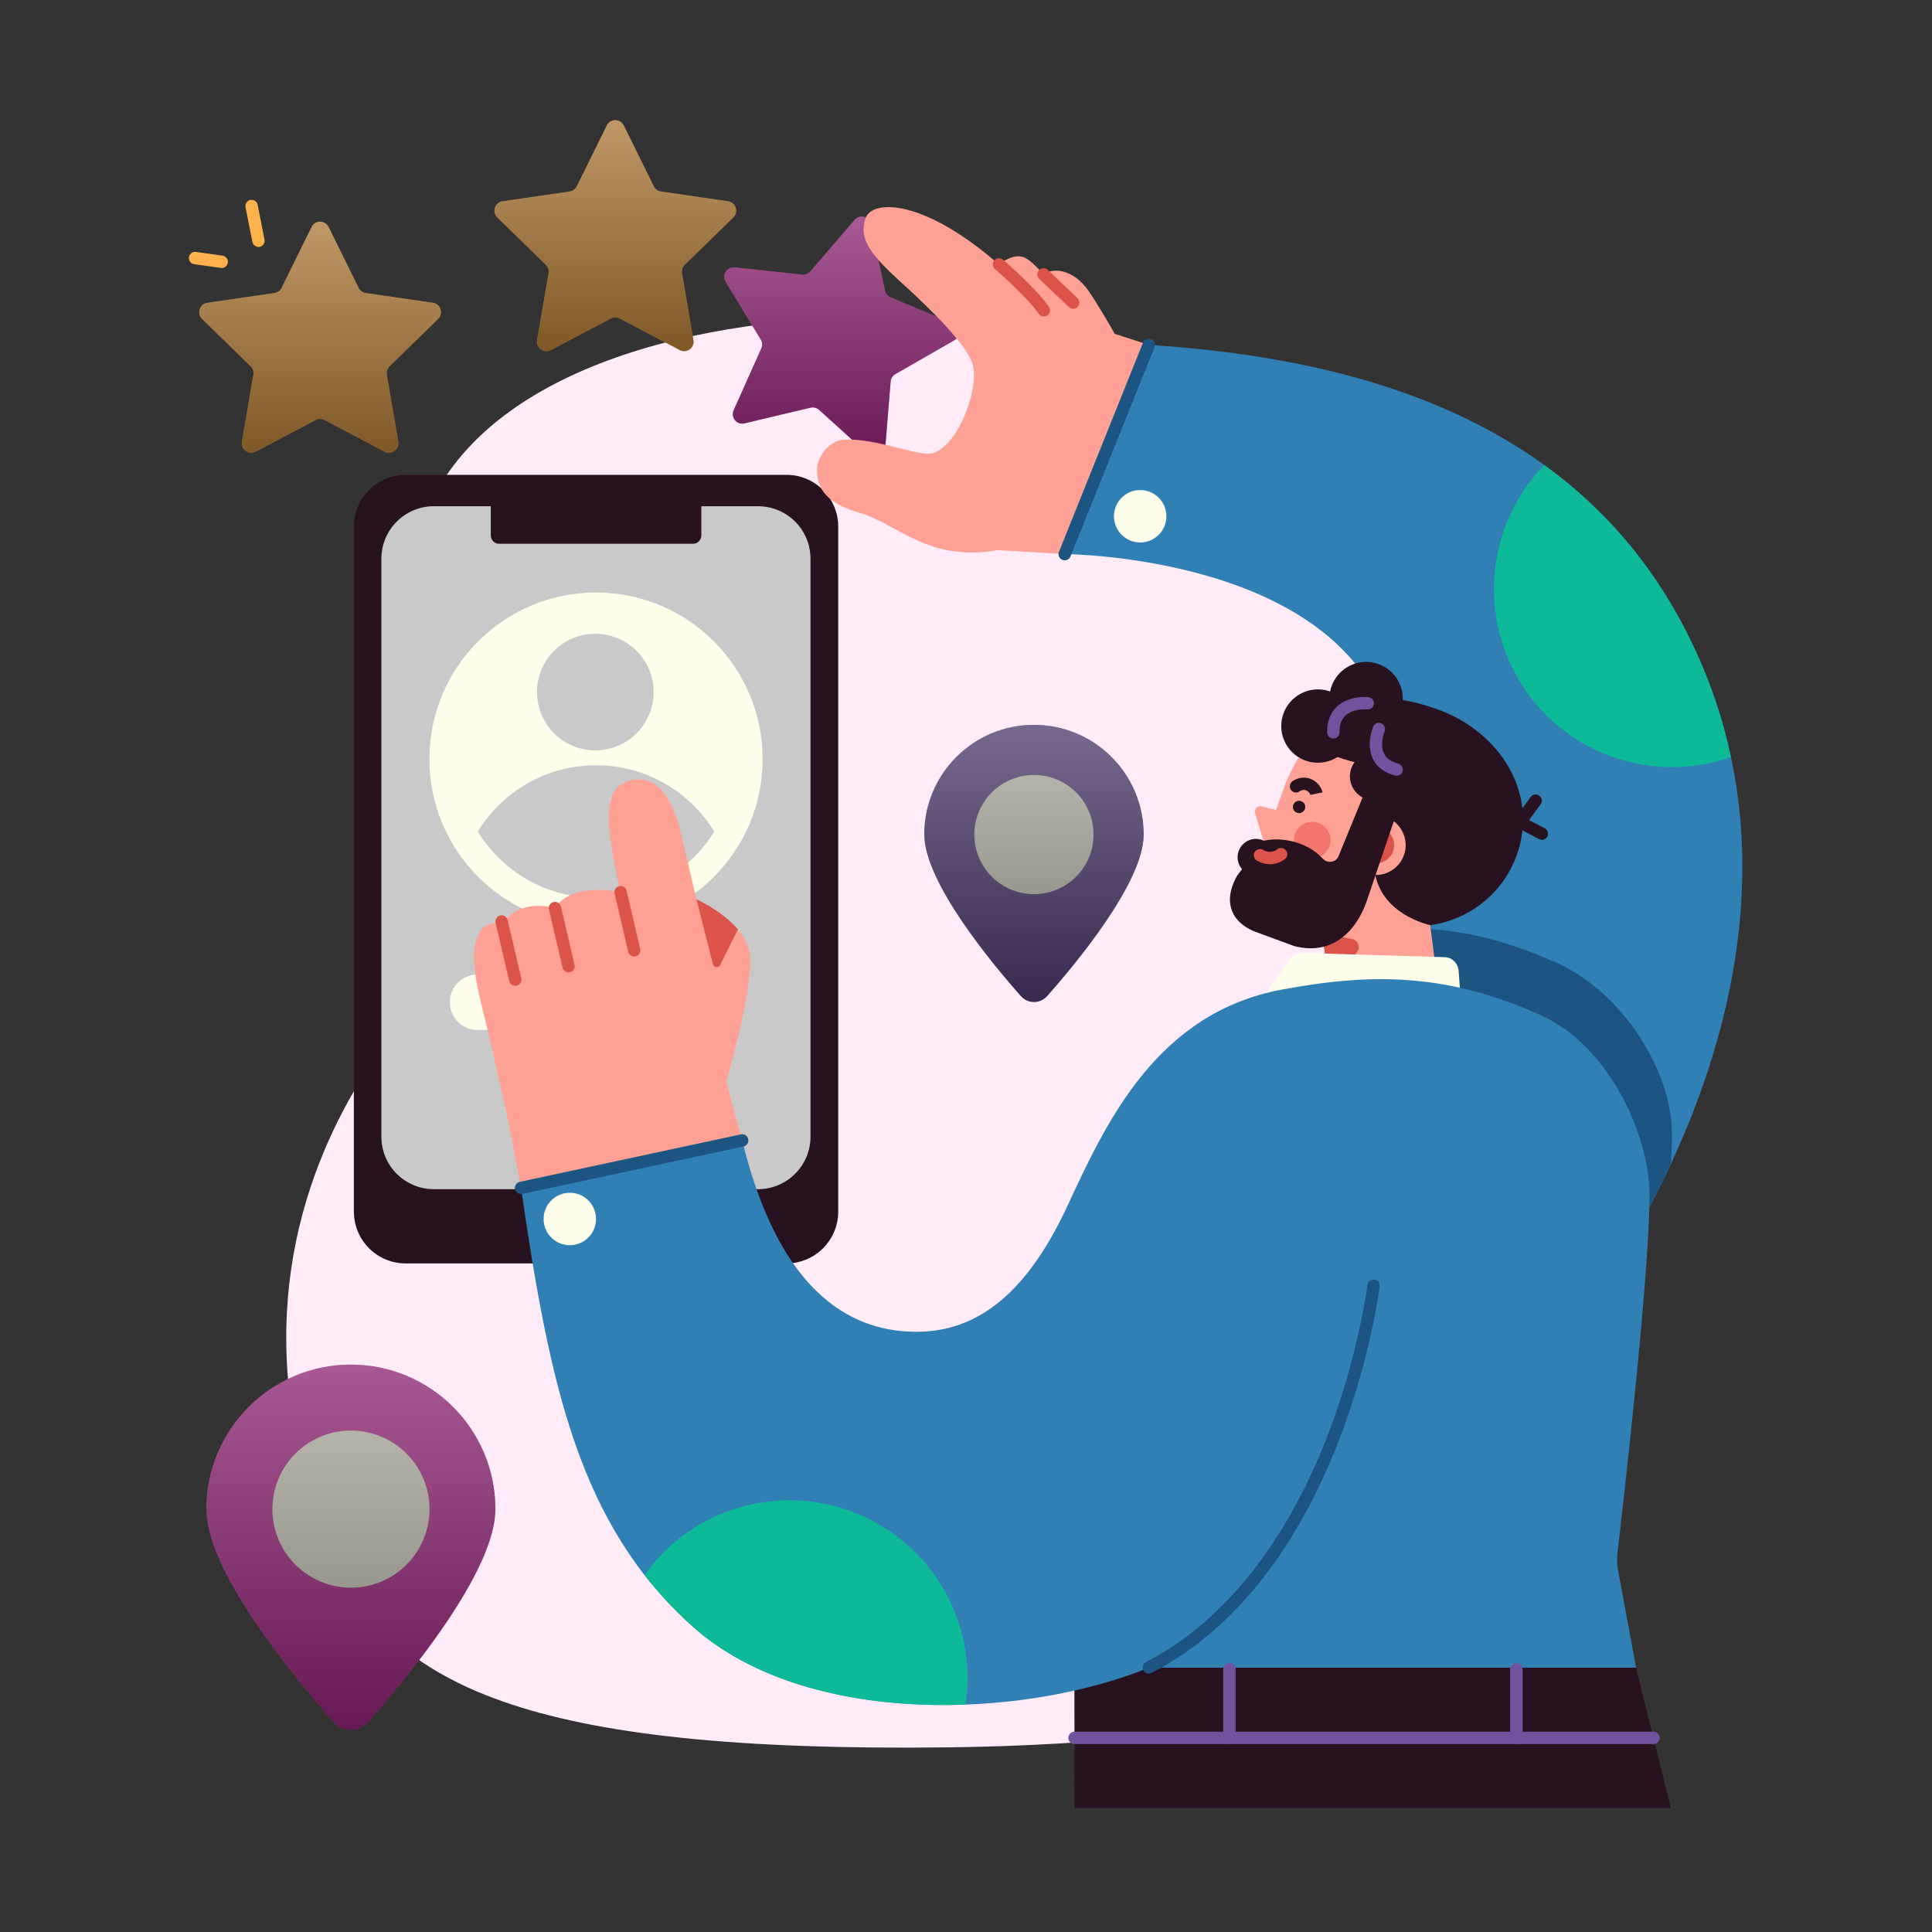 <svg width="450" height="450" viewBox="0 0 450 450" fill="none" xmlns="http://www.w3.org/2000/svg">
<rect x="0" y="0" width="450" height="450" fill="#333333" stroke="none"/>
<path d="M116.22 215.484C116.22 215.484 74.411 185.495 98.721 120.879C122.883 56.633 279.042 61.588 338.295 115.07C407.217 177.293 374.092 352.139 356.555 372.589C339.019 393.039 292.904 406.104 220.809 406.994C122.882 408.182 89.702 392.928 76.359 359.395C40.377 268.91 116.239 215.502 116.239 215.502L116.22 215.484Z" fill="#FFECF8"/>
<path d="M168.978 65.579L177.198 79.089C177.57 79.702 177.625 80.481 177.329 81.13L170.871 95.568C170.128 97.238 171.613 99.038 173.395 98.611L188.778 94.956C189.483 94.789 190.226 94.974 190.764 95.457L202.492 106.071C203.847 107.296 206.018 106.443 206.167 104.624L207.447 88.869C207.503 88.145 207.911 87.496 208.542 87.143L222.256 79.275C223.833 78.365 223.685 76.046 222.015 75.341L207.428 69.254C206.76 68.975 206.278 68.382 206.129 67.677L202.882 52.2C202.511 50.418 200.247 49.843 199.059 51.216L188.76 63.204C188.296 63.761 187.572 64.039 186.849 63.965L171.13 62.276C169.312 62.072 168.068 64.058 169.015 65.617L168.978 65.579Z" fill="#D033A8"/>
<g style="mix-blend-mode:soft-light" opacity="0.5">
<path d="M168.98 65.579L177.2 79.088C177.572 79.701 177.627 80.48 177.33 81.129L170.873 95.567C170.13 97.237 171.615 99.037 173.397 98.61L188.78 94.955C189.485 94.788 190.228 94.973 190.766 95.456L202.494 106.071C203.849 107.295 206.02 106.442 206.169 104.623L207.449 88.868C207.505 88.144 207.913 87.495 208.544 87.142L222.258 79.274C223.835 78.365 223.687 76.045 222.016 75.34L207.43 69.253C206.762 68.975 206.28 68.381 206.131 67.675L202.884 52.199C202.513 50.417 200.249 49.842 199.061 51.215L188.762 63.203C188.298 63.76 187.574 64.038 186.851 63.964L171.132 62.275C169.314 62.071 168.07 64.057 169.017 65.616L168.98 65.579Z" fill="url(#paint0_linear_35_23132)"/>
</g>
<path d="M72.591 52.868L65.595 67.046C65.28 67.696 64.649 68.141 63.944 68.252L48.3 70.535C46.5 70.795 45.776 73.022 47.075 74.283L58.395 85.325C58.915 85.826 59.156 86.568 59.026 87.273L56.354 102.862C56.038 104.662 57.931 106.035 59.546 105.181L73.538 97.814C74.188 97.48 74.948 97.48 75.579 97.814L89.571 105.181C91.186 106.035 93.079 104.662 92.763 102.862L90.091 87.273C89.961 86.568 90.202 85.826 90.722 85.325L102.042 74.283C103.341 73.003 102.636 70.795 100.817 70.535L85.173 68.252C84.449 68.141 83.837 67.696 83.522 67.046L76.526 52.868C75.709 51.235 73.389 51.235 72.573 52.868H72.591Z" fill="#FFB14C"/>
<g style="mix-blend-mode:soft-light" opacity="0.5">
<path d="M72.591 52.867L65.595 67.045C65.28 67.695 64.649 68.14 63.944 68.251L48.3 70.534C46.5 70.794 45.776 73.021 47.075 74.282L58.395 85.324C58.915 85.825 59.156 86.567 59.026 87.272L56.354 102.861C56.038 104.661 57.931 106.034 59.546 105.18L73.538 97.813C74.188 97.479 74.948 97.479 75.579 97.813L89.571 105.18C91.186 106.034 93.079 104.661 92.763 102.861L90.091 87.272C89.961 86.567 90.202 85.825 90.722 85.324L102.042 74.282C103.341 73.002 102.636 70.794 100.817 70.534L85.173 68.251C84.449 68.14 83.837 67.695 83.522 67.045L76.526 52.867C75.709 51.234 73.389 51.234 72.573 52.867H72.591Z" fill="url(#paint1_linear_35_23132)"/>
</g>
<path d="M141.347 29.225L134.351 43.403C134.036 44.052 133.405 44.497 132.699 44.609L117.056 46.891C115.256 47.151 114.532 49.378 115.831 50.64L127.151 61.681C127.67 62.182 127.912 62.925 127.782 63.63L125.11 79.218C124.794 81.018 126.687 82.391 128.302 81.538L142.294 74.171C142.943 73.836 143.704 73.836 144.335 74.171L158.327 81.538C159.942 82.391 161.834 81.018 161.519 79.218L158.847 63.63C158.717 62.925 158.958 62.182 159.478 61.681L170.798 50.64C172.097 49.359 171.391 47.151 169.573 46.891L153.929 44.609C153.206 44.497 152.593 44.052 152.277 43.403L145.281 29.225C144.465 27.592 142.145 27.592 141.329 29.225H141.347Z" fill="#FFB14C"/>
<g style="mix-blend-mode:soft-light" opacity="0.5">
<path d="M141.351 29.225L134.355 43.403C134.04 44.052 133.408 44.497 132.703 44.609L117.06 46.891C115.26 47.151 114.536 49.378 115.835 50.64L127.155 61.681C127.674 62.182 127.916 62.925 127.786 63.63L125.114 79.218C124.798 81.018 126.691 82.391 128.305 81.538L142.298 74.171C142.947 73.836 143.708 73.836 144.339 74.171L158.331 81.538C159.945 82.391 161.838 81.018 161.523 79.218L158.851 63.63C158.721 62.925 158.962 62.182 159.482 61.681L170.801 50.64C172.1 49.359 171.395 47.151 169.577 46.891L153.933 44.609C153.209 44.497 152.597 44.052 152.281 43.403L145.285 29.225C144.469 27.592 142.149 27.592 141.333 29.225H141.351Z" fill="url(#paint2_linear_35_23132)"/>
</g>
<path d="M215.296 194.384C215.296 205.463 231.033 224.391 237.806 232.018C239.421 233.837 242.26 233.837 243.874 232.018C250.648 224.391 266.384 205.463 266.384 194.384C266.384 180.281 254.953 168.831 240.831 168.831C226.709 168.831 215.277 180.262 215.277 194.384H215.296Z" fill="#70529E"/>
<path d="M226.947 194.384C226.947 186.72 233.164 180.503 240.828 180.503C248.492 180.503 254.709 186.72 254.709 194.384C254.709 202.048 248.492 208.265 240.828 208.265C233.164 208.265 226.947 202.048 226.947 194.384Z" fill="#FFFEEB"/>
<path style="mix-blend-mode:soft-light" opacity="0.5" d="M215.296 194.384C215.296 205.463 231.033 224.391 237.806 232.018C239.421 233.837 242.26 233.837 243.874 232.018C250.648 224.391 266.384 205.463 266.384 194.384C266.384 180.281 254.953 168.831 240.831 168.831C226.709 168.831 215.277 180.262 215.277 194.384H215.296Z" fill="url(#paint3_linear_35_23132)"/>
<path d="M48.079 351.509C48.079 366.095 68.808 391.035 77.734 401.075C79.868 403.469 83.598 403.469 85.732 401.075C94.658 391.017 115.387 366.095 115.387 351.509C115.387 332.914 100.318 317.846 81.723 317.846C63.129 317.846 48.06 332.914 48.06 351.509H48.079Z" fill="#D033A8"/>
<path d="M88.749 368.41C98.085 364.543 102.519 353.839 98.651 344.503C94.784 335.167 84.081 330.733 74.745 334.6C65.408 338.468 60.975 349.171 64.842 358.507C68.709 367.843 79.413 372.277 88.749 368.41Z" fill="#FFFEEB"/>
<path style="mix-blend-mode:soft-light" opacity="0.5" d="M48.079 351.509C48.079 366.095 68.808 391.035 77.734 401.075C79.868 403.469 83.598 403.469 85.732 401.075C94.658 391.017 115.387 366.095 115.387 351.509C115.387 332.914 100.318 317.846 81.723 317.846C63.129 317.846 48.06 332.914 48.06 351.509H48.079Z" fill="url(#paint4_linear_35_23132)"/>
<path d="M183.175 110.599H94.49C87.828 110.599 82.428 115.999 82.428 122.661V282.216C82.428 288.878 87.828 294.278 94.49 294.278H183.175C189.837 294.278 195.237 288.878 195.237 282.216V122.661C195.237 115.999 189.837 110.599 183.175 110.599Z" fill="#28121F"/>
<path d="M188.779 264.754V130.139C188.779 123.385 183.304 117.91 176.55 117.91H101.059C94.305 117.91 88.83 123.385 88.83 130.139L88.83 264.754C88.83 271.508 94.305 276.983 101.059 276.983H176.55C183.304 276.983 188.779 271.508 188.779 264.754Z" fill="#C9C9C9"/>
<path d="M104.771 233.448C104.771 229.885 107.667 226.99 111.23 226.99H166.419C169.982 226.99 172.877 229.885 172.877 233.448C172.877 237.011 169.982 239.906 166.419 239.906H111.23C107.667 239.906 104.771 237.011 104.771 233.448Z" fill="#FFFEEB"/>
<path d="M138.823 215.615C160.253 215.615 177.626 198.242 177.626 176.812C177.626 155.382 160.253 138.009 138.823 138.009C117.392 138.009 100.02 155.382 100.02 176.812C100.02 198.242 117.392 215.615 138.823 215.615Z" fill="#FFFEEB"/>
<path d="M138.824 178.24C127.189 178.24 116.982 184.42 111.285 193.68C116.964 202.94 127.189 209.119 138.824 209.119C150.46 209.119 160.666 202.94 166.363 193.68C160.685 184.42 150.46 178.24 138.824 178.24Z" fill="#C9C9C9"/>
<path d="M151.88 164.318C153.603 157.016 149.081 149.7 141.78 147.977C134.478 146.253 127.162 150.775 125.439 158.077C123.715 165.379 128.237 172.695 135.539 174.418C142.841 176.142 150.157 171.619 151.88 164.318Z" fill="#C9C9C9"/>
<path d="M163.355 124.665V117.446H114.309V124.665C114.309 125.816 115.236 126.743 116.387 126.651H161.277C162.428 126.743 163.355 125.816 163.355 124.665Z" fill="#28121F"/>
<path d="M247.994 129.063L267.572 80.332C320.368 83.691 368.338 99.743 392.555 146.674C418.795 197.521 402.056 252.302 377.579 292.905L296.503 248.628C296.503 248.628 334.49 211.124 323.634 170.205C312.796 129.305 247.994 129.063 247.994 129.063Z" fill="#3180B5"/>
<path d="M362.826 224.373C346.291 216.876 332.856 215.261 318.251 216.597C309.64 235.637 296.465 248.627 296.465 248.627L377.542 292.905C381.699 286.02 385.632 278.708 389.158 271.1C389.325 268.539 389.437 266.164 389.437 264.085C389.455 249.518 377.968 231.258 362.807 224.373H362.826Z" fill="#1C5482"/>
<path d="M259.666 77.79C259.666 77.79 256.752 72.594 253.876 68.233C249.682 61.905 244.597 62.629 243.038 63.909C241.387 62.035 239.81 60.532 238.659 60.012C236.711 59.121 234.465 60.235 232.665 61.59C214.887 46.094 203.029 46.465 201.582 50.901C200.134 55.317 202.139 58.713 209.524 65.431C217.374 72.538 225.094 80.295 226.523 84.749C228.137 89.815 223.646 103.38 217.374 105.533C214.219 106.609 203.716 101.747 196.145 102.453C193.472 102.712 190.076 106.164 190.28 109.875C190.503 113.735 192.303 117.243 200.412 119.507C208.745 121.826 216.038 131.012 232.387 128.136L247.994 129.045L267.572 80.314L259.666 77.771V77.79Z" fill="#FFA194"/>
<path d="M243.112 73.708C242.667 73.708 242.221 73.504 241.943 73.096C238.788 68.642 231.811 62.741 231.755 62.685C231.143 62.165 231.068 61.256 231.588 60.662C232.108 60.05 233.017 59.976 233.611 60.495C233.908 60.755 240.941 66.693 244.3 71.444C244.764 72.094 244.596 72.984 243.947 73.448C243.687 73.634 243.409 73.708 243.112 73.708Z" fill="#DB5349"/>
<path d="M249.961 71.927C249.608 71.927 249.255 71.797 248.977 71.537L242.055 64.949C241.48 64.392 241.461 63.483 242 62.908C242.556 62.333 243.465 62.314 244.041 62.852L250.962 69.44C251.538 69.997 251.556 70.906 251.018 71.481C250.74 71.778 250.35 71.927 249.979 71.927H249.961Z" fill="#DB5349"/>
<path d="M349.703 125.408C351.67 118.764 355.178 112.974 359.706 108.335C372.974 117.929 384.164 130.455 392.533 146.674C397.581 156.454 401.032 166.382 403.148 176.329C395.187 179.131 386.317 179.539 377.632 176.96C355.678 170.446 343.171 147.361 349.703 125.426V125.408Z" fill="#0DBA98"/>
<path d="M302.459 177.649C299.435 191.121 310.847 212.109 324.32 215.116C327.308 215.784 330.277 215.876 333.135 215.487C343.211 214.114 351.822 206.635 354.16 196.15C357.166 182.677 348.203 170.207 335.269 165.382C319.421 159.462 305.781 162.803 302.459 177.649Z" fill="#28121F"/>
<path d="M333.134 215.486C333.134 215.486 317.286 212.276 320.441 196.836C320.441 196.836 313.111 191.863 321.369 178.891C321.369 178.891 314.762 177.574 311.366 176.256C309.9 175.699 308.75 175.143 307.859 174.641C306.152 173.695 303.999 174.215 302.904 175.829C300.955 178.705 299.712 181.675 298.821 184.087C298.228 185.702 297.226 188.652 297.226 188.652L293.848 187.817C292.883 187.576 292.029 188.485 292.326 189.432L294.386 196.186C290.805 207.636 289.469 211.812 307.915 217.342L309.399 227.715L334.711 227.827L333.115 215.467L333.134 215.486Z" fill="#FFA194"/>
<path d="M326.842 199.599C325.32 203.125 321.219 204.758 317.693 203.236C314.168 201.715 312.534 197.614 314.056 194.088C315.578 190.562 319.679 188.929 323.205 190.45C326.731 191.972 328.364 196.073 326.842 199.599Z" fill="#FFA194"/>
<path d="M324.373 198.524C323.446 200.695 320.94 201.678 318.769 200.75C316.598 199.823 315.614 197.317 316.542 195.146C317.47 192.975 319.975 191.991 322.147 192.919C324.318 193.847 325.301 196.352 324.373 198.524Z" fill="#DB5349"/>
<path d="M325.095 183.03C323.871 185.85 320.604 187.149 317.784 185.943C314.963 184.718 313.664 181.452 314.87 178.631C316.095 175.811 319.361 174.512 322.182 175.718C325.003 176.943 326.302 180.209 325.095 183.03Z" fill="#28121F"/>
<path d="M314.816 172.489C312.942 176.832 307.913 178.818 303.589 176.962C299.247 175.087 297.261 170.058 299.117 165.735C300.991 161.392 306.02 159.407 310.344 161.262C314.686 163.137 316.672 168.166 314.816 172.489Z" fill="#28121F"/>
<path d="M326.043 166.086C324.169 170.428 319.14 172.414 314.816 170.558C310.473 168.684 308.488 163.655 310.343 159.331C312.218 154.989 317.247 153.003 321.571 154.859C325.913 156.733 327.899 161.762 326.043 166.086Z" fill="#28121F"/>
<path d="M309.414 227.733L307.93 217.359L314.963 218.733C316.243 218.993 316.893 220.458 316.188 221.572C315.111 223.279 313.088 225.655 309.432 227.752L309.414 227.733Z" fill="#DB5349"/>
<path d="M305.24 185.181C305.24 185.181 305.017 184.402 304.219 184.105C303.403 183.808 302.79 184.253 302.772 184.272C302.16 184.773 301.25 184.68 300.749 184.049C300.248 183.437 300.341 182.527 300.972 182.026C301.659 181.47 303.31 180.727 305.184 181.395C307.058 182.063 307.856 183.696 308.042 184.55L305.221 185.144V185.181H305.24Z" fill="#28121F"/>
<path d="M309.882 196.167C309.604 198.505 307.488 200.175 305.15 199.916C302.812 199.637 301.142 197.522 301.402 195.183C301.68 192.845 303.795 191.175 306.133 191.435C308.472 191.713 310.142 193.829 309.882 196.167Z" fill="#F4756E"/>
<path d="M296.763 200.156C296.485 202.494 294.369 204.165 292.031 203.905C289.693 203.626 288.023 201.511 288.282 199.173C288.561 196.834 290.676 195.164 293.015 195.424C295.353 195.702 297.023 197.818 296.763 200.156Z" fill="#28121F"/>
<path d="M304.017 188.039C303.961 188.837 303.274 189.449 302.495 189.394C301.697 189.338 301.085 188.651 301.14 187.872C301.196 187.074 301.883 186.462 302.662 186.517C303.46 186.573 304.072 187.259 304.017 188.039Z" fill="#28121F"/>
<path d="M317.471 185.515L311.793 199.358C311.737 199.488 311.681 199.6 311.626 199.711C310.884 200.973 309.102 201.084 308.118 200.008C303.906 195.443 297.207 194.997 294.256 195.888L288.151 203.961C284.309 210.734 287.539 215.485 293.106 217.285L301.419 220.347C310.178 222.666 315.745 217.006 318.195 210.289L325.135 189.839L317.49 185.533L317.471 185.515Z" fill="#28121F"/>
<path d="M295.833 201.307C294.07 201.307 292.771 200.454 292.678 200.398C292.01 199.953 291.843 199.062 292.27 198.394C292.715 197.744 293.587 197.559 294.256 197.985C294.441 198.097 295.944 198.988 297.522 197.8C298.153 197.317 299.062 197.447 299.545 198.097C300.027 198.746 299.897 199.637 299.247 200.12C298.041 201.01 296.854 201.307 295.833 201.307Z" fill="#DB5349"/>
<path d="M292.903 234.117L300.679 223.131C301.328 222.351 302.275 221.924 303.258 221.943L336.55 222.945C338.239 223.001 339.612 224.374 339.742 226.174L340.317 233.745L292.885 234.117H292.903Z" fill="#FFFEEB"/>
<path d="M389.178 421.154H250.296L250.24 388.419H381.069L389.178 421.154Z" fill="#28121F"/>
<path d="M376.854 365.631C376.631 364.388 376.575 363.108 376.724 361.846C377.985 351.082 384.165 297.563 384.202 278.412C384.221 263.845 374.311 243.45 359.15 236.584C337.178 226.619 319.567 226.563 298.542 230.497C269.686 235.916 257.883 260.857 248.827 280.453C240.755 297.934 229.991 310.201 213.457 310.201C196.922 310.201 181.149 299.512 172.872 265.645L121.357 276.705C128.075 322.931 134.96 355.276 161.348 378.863C187.533 402.263 237.748 400.556 267.607 388.438H381.085L376.854 365.65V365.631Z" fill="#3180B5"/>
<path d="M267.609 389.849C267.089 389.849 266.589 389.571 266.329 389.07C265.958 388.364 266.236 387.492 266.941 387.121C289.451 375.43 302.274 352.233 309.048 334.827C316.433 315.861 318.475 299.457 318.493 299.29C318.586 298.492 319.31 297.935 320.089 298.028C320.887 298.12 321.444 298.844 321.351 299.624C321.333 299.791 319.254 316.492 311.738 335.792C307.322 347.149 301.903 357.188 295.649 365.613C287.8 376.209 278.577 384.3 268.259 389.645C268.055 389.756 267.814 389.812 267.591 389.812L267.609 389.849Z" fill="#1C5482"/>
<path d="M174.376 220.865C172.353 214.036 162.221 209.49 162.221 209.49C162.221 209.49 160.217 200.898 158.529 193.716C156.858 186.553 153.221 180.281 147.078 181.71C140.936 183.138 140.268 189.559 144.536 207.782C144.536 207.782 133.346 205.259 129.245 211.494C129.245 211.494 121.08 208.933 116.979 215.28C116.979 215.28 106.568 211.772 111.987 233.41C114.752 244.452 118.408 261.246 118.408 261.246L121.34 276.667L172.855 265.607L169.162 251.893C169.162 251.893 176.399 227.694 174.357 220.865H174.376Z" fill="#FFA194"/>
<path d="M147.71 222.776C147.061 222.776 146.467 222.331 146.318 221.663L143.145 208.116C142.96 207.337 143.442 206.576 144.221 206.39C145.001 206.205 145.762 206.687 145.947 207.467L149.121 221.013C149.306 221.793 148.824 222.554 148.044 222.739C147.933 222.758 147.822 222.776 147.71 222.776Z" fill="#DB5349"/>
<path d="M132.419 226.488C131.77 226.488 131.176 226.043 131.027 225.375L127.854 211.828C127.669 211.049 128.151 210.288 128.93 210.102C129.71 209.917 130.471 210.399 130.656 211.179L133.83 224.725C134.015 225.505 133.533 226.266 132.753 226.451C132.642 226.47 132.531 226.488 132.419 226.488Z" fill="#DB5349"/>
<path d="M120.006 229.625C119.356 229.625 118.762 229.18 118.614 228.512L115.44 214.965C115.255 214.185 115.737 213.425 116.517 213.239C117.296 213.053 118.057 213.536 118.242 214.315L121.416 227.862C121.602 228.641 121.119 229.402 120.339 229.588C120.228 229.606 120.117 229.625 120.006 229.625Z" fill="#DB5349"/>
<path d="M171.874 216.486L167.736 224.763C167.365 225.524 166.251 225.394 166.047 224.577L162.225 209.472C162.225 209.472 168.181 212.144 171.874 216.468V216.486Z" fill="#DB5349"/>
<path d="M161.348 378.843C157.136 375.076 153.424 371.086 150.121 366.855C154.835 360.212 161.552 354.886 169.81 351.917C191.337 344.141 215.109 355.294 222.884 376.821C225.296 383.52 225.89 390.442 224.888 397.029C201.451 397.902 177.066 392.91 161.348 378.862V378.843Z" fill="#0DBA98"/>
<path d="M385.133 406.235H250.278C249.48 406.235 248.83 405.585 248.83 404.787C248.83 403.989 249.48 403.34 250.278 403.34H385.133C385.931 403.34 386.581 403.989 386.581 404.787C386.581 405.585 385.931 406.235 385.133 406.235Z" fill="#70529E"/>
<path d="M353.196 406.235C352.398 406.235 351.748 405.585 351.748 404.787V388.81C351.748 388.012 352.398 387.362 353.196 387.362C353.994 387.362 354.643 388.012 354.643 388.81V404.787C354.643 405.585 353.994 406.235 353.196 406.235Z" fill="#70529E"/>
<path d="M286.356 406.235C285.558 406.235 284.908 405.585 284.908 404.787V388.81C284.908 388.012 285.558 387.362 286.356 387.362C287.154 387.362 287.803 388.012 287.803 388.81V404.787C287.803 405.585 287.154 406.235 286.356 406.235Z" fill="#70529E"/>
<path d="M60.196 57.507C59.528 57.507 58.916 57.025 58.786 56.356L57.19 48.266C57.042 47.486 57.543 46.725 58.322 46.577C59.102 46.428 59.862 46.929 60.011 47.709L61.607 55.8C61.755 56.579 61.254 57.34 60.475 57.489C60.382 57.507 60.289 57.526 60.196 57.526V57.507Z" fill="#FFB14C"/>
<path d="M51.623 62.424C51.419 62.424 45.239 61.533 45.239 61.533C44.46 61.422 43.903 60.698 44.014 59.9C44.126 59.121 44.849 58.564 45.647 58.675L51.845 59.547C52.625 59.659 53.181 60.383 53.07 61.181C52.977 61.904 52.346 62.424 51.641 62.424H51.623Z" fill="#FFB14C"/>
<path d="M359.154 195.609C358.932 195.609 358.709 195.554 358.487 195.442L353.346 192.752C352.975 192.547 352.715 192.213 352.604 191.805C352.511 191.397 352.604 190.97 352.845 190.636L356.538 185.625C357.002 184.995 357.911 184.846 358.542 185.329C359.173 185.811 359.322 186.702 358.839 187.333L356.13 191.007L359.786 192.918C360.491 193.29 360.769 194.162 360.398 194.867C360.138 195.349 359.637 195.646 359.117 195.646L359.154 195.609Z" fill="#28121F"/>
<path d="M310.57 172.023C309.79 172.023 309.141 171.392 309.122 170.594C309.085 167.996 309.883 165.955 311.479 164.508C314.281 161.947 318.531 162.355 318.716 162.373C319.514 162.448 320.09 163.171 319.997 163.951C319.923 164.749 319.199 165.324 318.42 165.231C318.364 165.231 315.246 164.953 313.409 166.642C312.444 167.532 311.98 168.813 311.999 170.576C311.999 171.374 311.368 172.023 310.57 172.023Z" fill="#70529E"/>
<path d="M325.287 180.689C325.157 180.689 325.028 180.689 324.916 180.633C322.411 179.965 320.685 178.648 319.757 176.718C318.124 173.322 319.794 169.388 319.85 169.221C320.166 168.497 321.019 168.163 321.743 168.478C322.467 168.794 322.801 169.629 322.504 170.371C322.485 170.427 321.297 173.322 322.355 175.493C322.912 176.643 323.988 177.404 325.677 177.868C326.438 178.072 326.902 178.87 326.698 179.631C326.531 180.281 325.937 180.689 325.306 180.689H325.287Z" fill="#70529E"/>
<path d="M259.465 120.248C259.465 123.625 262.193 126.353 265.57 126.353C268.948 126.353 271.676 123.625 271.676 120.248C271.676 116.871 268.948 114.143 265.57 114.143C262.193 114.143 259.465 116.871 259.465 120.248Z" fill="#FFFEEB"/>
<path d="M126.613 283.925C126.613 287.302 129.341 290.03 132.719 290.03C136.096 290.03 138.824 287.302 138.824 283.925C138.824 280.547 136.096 277.819 132.719 277.819C129.341 277.819 126.613 280.547 126.613 283.925Z" fill="#FFFEEB"/>
<path d="M121.36 278.115C120.692 278.115 120.099 277.651 119.95 276.983C119.783 276.204 120.284 275.443 121.063 275.276L172.578 264.216C173.358 264.049 174.119 264.55 174.286 265.329C174.453 266.109 173.952 266.869 173.172 267.036L121.657 278.097C121.564 278.115 121.453 278.134 121.36 278.134V278.115Z" fill="#1C5482"/>
<path d="M247.994 130.512C247.808 130.512 247.641 130.475 247.456 130.4C246.713 130.103 246.361 129.268 246.658 128.526L266.235 79.795C266.532 79.052 267.367 78.7 268.11 78.997C268.852 79.294 269.205 80.129 268.908 80.871L249.33 129.602C249.107 130.159 248.569 130.512 247.994 130.512Z" fill="#1C5482"/>
<defs>
<linearGradient id="paint0_linear_35_23132" x1="196.072" y1="50.944" x2="196.071" y2="107.164" gradientUnits="userSpaceOnUse">
<stop stop-color="#808080"/>
<stop offset="1"/>
</linearGradient>
<linearGradient id="paint1_linear_35_23132" x1="74.558" y1="51.624" x2="74.558" y2="105.422" gradientUnits="userSpaceOnUse">
<stop stop-color="#808080"/>
<stop offset="1"/>
</linearGradient>
<linearGradient id="paint2_linear_35_23132" x1="143.337" y1="28" x2="143.337" y2="81.797" gradientUnits="userSpaceOnUse">
<stop stop-color="#808080"/>
<stop offset="1"/>
</linearGradient>
<linearGradient id="paint3_linear_35_23132" x1="240.849" y1="168.831" x2="240.849" y2="233.373" gradientUnits="userSpaceOnUse">
<stop stop-color="#808080"/>
<stop offset="1"/>
</linearGradient>
<linearGradient id="paint4_linear_35_23132" x1="81.724" y1="317.864" x2="81.724" y2="402.894" gradientUnits="userSpaceOnUse">
<stop stop-color="#808080"/>
<stop offset="1"/>
</linearGradient>
</defs>
</svg>
